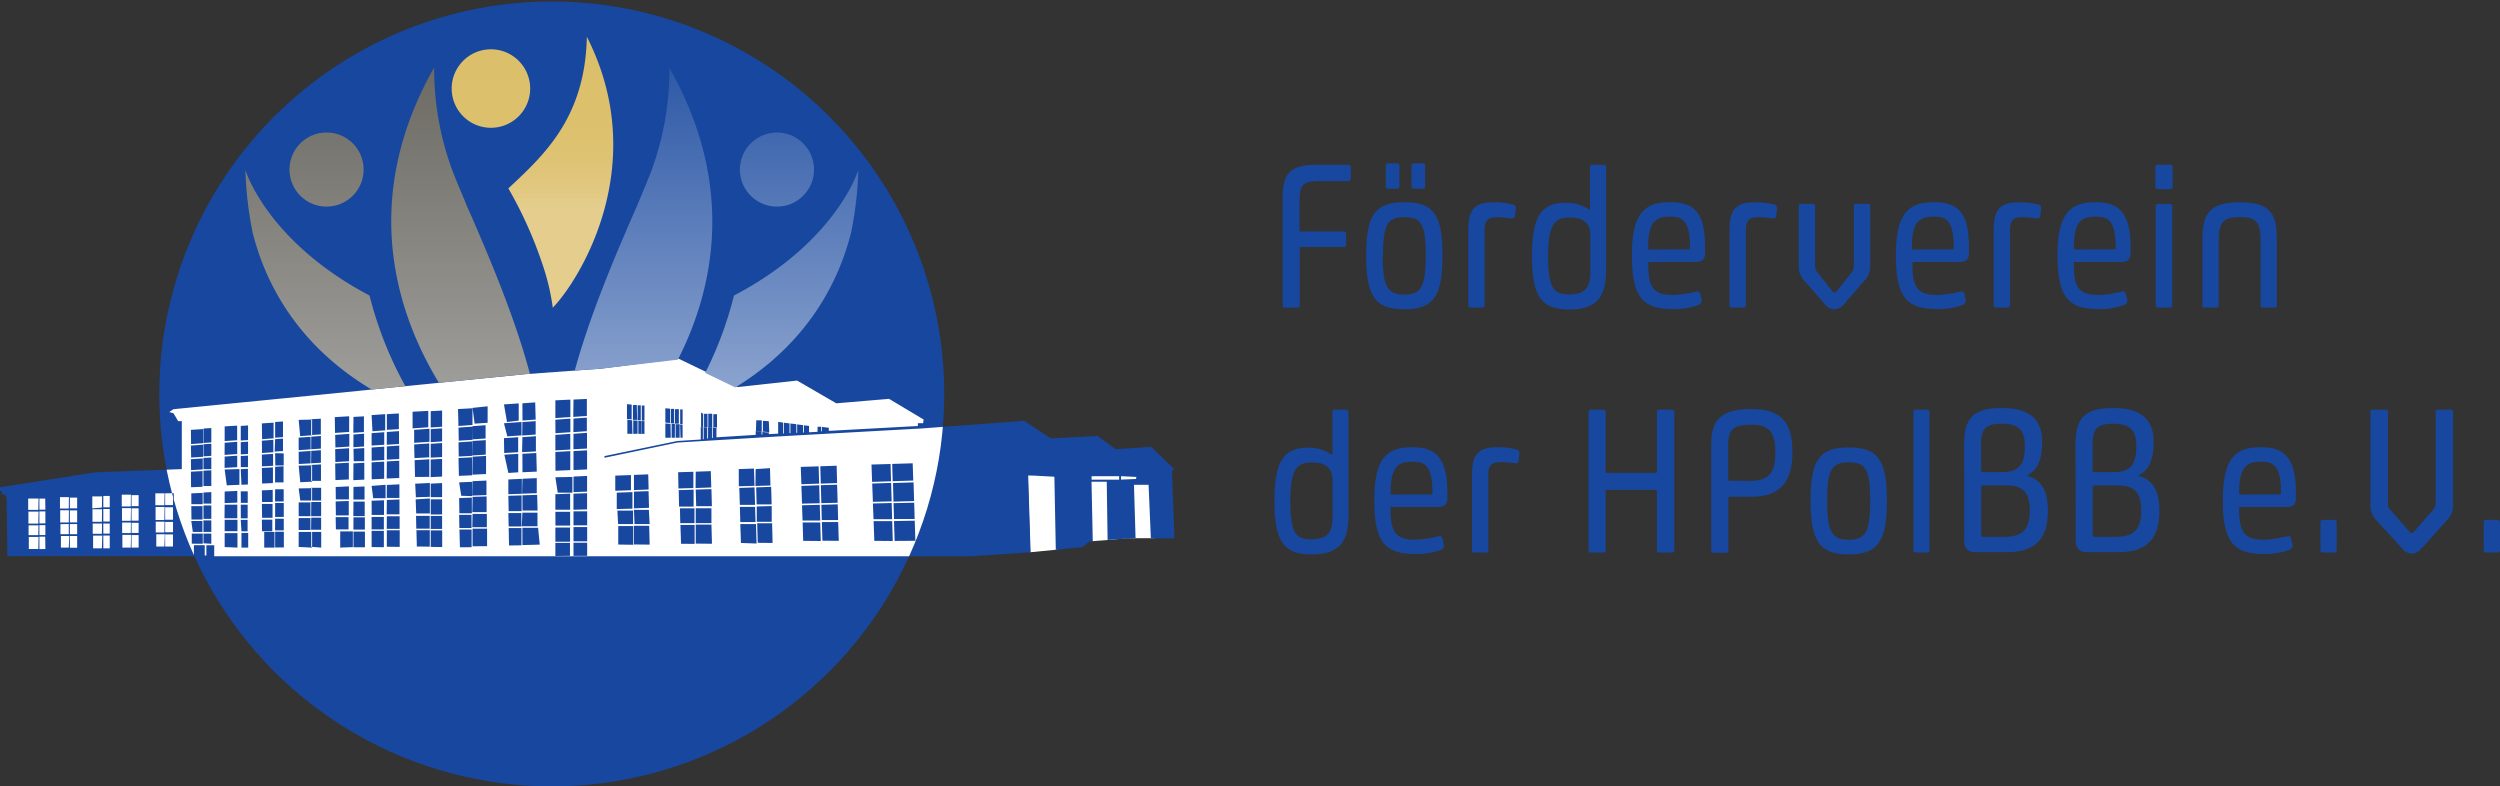 <svg id="Ebene_1" data-name="Ebene 1" xmlns="http://www.w3.org/2000/svg" xmlns:xlink="http://www.w3.org/1999/xlink" viewBox="0 0 318.48 100.19"><rect x="0" y="0" width="318.48" height="100.19" fill="#333333" stroke="none"/><defs><style>.cls-1{fill:none;}.cls-2{fill:#fff;}.cls-3{fill:#17479e;}.cls-4{clip-path:url(#clip-path);}.cls-5{clip-path:url(#clip-path-2);}.cls-6{fill:url(#Neues_Verlaufsfeld_2);}.cls-7{fill:url(#Neues_Verlaufsfeld_1);}.cls-8{fill:url(#Neues_Verlaufsfeld_3);}</style><clipPath id="clip-path" transform="translate(-10.24 -10.24)"><circle class="cls-1" cx="80.53" cy="60.43" r="50"/></clipPath><clipPath id="clip-path-2" transform="translate(-10.24 -10.24)"><path class="cls-1" d="M32.33,62.37l17.3-1.71L77,57.92l9.88-.72,9.71-1.14,7.5,3.62,7.6-.83,5,2.9,6.72-.57,4.4,2.63h2.61c.08-1.12.13-2.24.13-3.38a50,50,0,0,0-100,0c0,.79,0,1.58.06,2.36l1.21-.06Z"/></clipPath><linearGradient id="Neues_Verlaufsfeld_2" x1="78.1" y1="14.92" x2="78.1" y2="49.44" gradientUnits="userSpaceOnUse"><stop offset="0" stop-color="#dcbf6a"/><stop offset="0.31" stop-color="#dcc06c"/><stop offset="0.45" stop-color="#dec374"/><stop offset="0.56" stop-color="#e1c880"/><stop offset="0.63" stop-color="#e4cd8d"/></linearGradient><linearGradient id="Neues_Verlaufsfeld_1" x1="60.36" y1="18.83" x2="60.36" y2="75.35" gradientUnits="userSpaceOnUse"><stop offset="0" stop-color="#6c6a63"/><stop offset="1" stop-color="#b1b1af"/></linearGradient><linearGradient id="Neues_Verlaufsfeld_3" x1="4449.7" y1="18.83" x2="4449.7" y2="75.35" gradientTransform="matrix(-1, 0, 0, 1, 4550.4, 0)" gradientUnits="userSpaceOnUse"><stop offset="0" stop-color="#2e59a7"/><stop offset="1" stop-color="#aebfdd"/></linearGradient></defs><polygon class="cls-2" points="147.1 68.56 143.54 68.56 141.05 68.8 139.16 68.94 138.88 68.84 134.44 70.04 131.24 70.35 130.93 60.55 147.1 59.85 147.1 68.56"/><rect class="cls-2" x="13.55" y="73.26" width="19.07" height="7.04" transform="translate(-12.59 -9.5) rotate(-1.76)"/><path class="cls-3" d="M159.83,70l-2.94-2.83-4.53.29-2.3-1.69-5.94.32-3.41-2.24-13.44,1h-.16l-17.93,1-12.66.77-9.19,1.92h0a.11.11,0,0,1-.1-.08.11.11,0,0,1,.08-.13l9.2-1.91,3-.19v-1.6l.27,0,0,1.56h.1l0-1.55.45,0,0,1.47h.11l0-1.46.5,0,0,1.38h.1l0-1.37.47,0v1.29l5-.31v-.51l.75.07v.4h.1v-.38l.82.07v.26l1-.06h.19l0-1.5.62.08,0,1.39h.1l0-1.37.73.09,0,1.24h.11l0-1.23.76.09,0,1.1h.1l0-1.07.76.09,0,.94h.11l0-.92.64.08,0,.81,1.09-.06v-.65l.45,0v.58h.1v-.55l.88.1v.4l11.35-.62,0-.36h.67l.06-.47-4.4-2.63-6.72.57-5-2.9-7.6.83-7.5-3.62L86.85,57.2,77,57.92,49.63,60.66l-17.3,1.71-.53.36.53.15.29.47.31.54h.47V70l-11,.41-12.2,1.91v.47h.26v.42h.36l.26.4.1,7.47H34.94l0-1.39h1.38V81h.21v-1.3h1V81.1h96.46l7.54-.51-.31-9.8,3.34.18.18,9.31,3.36-.34.93-.72.42,0-.16-7.61,1.94,0,.11,7.42,3.27-.25h.29L154.7,72l1.86,0,.29,6.82h3l-.31-8.63Zm-51.62-6.11.06,1.46-.82-.08,0-1.43Zm-1.61-.1.71,0,0,1.44-.75-.07Zm-5-.79v1.72l-.47,0,0-1.72Zm-.61-.05,0,1.72-.5,0,0-1.72Zm-.6,0,0,1.71-.45,0,0-1.71Zm-.56,0,0,1.71-.27,0v-1.7ZM97.22,66h-.28l0-1.68.31,0Zm0-3.62,0,1.86-.31,0,0-1.86ZM96.84,66h-.51l0-1.73.51,0Zm-.1-3.64.05,1.86-.51,0,0-1.85ZM96.22,66h-.41l0-1.77.42,0Zm-.09-3.69,0,1.85-.41,0-.05-1.84ZM95.7,66H95V64.17l.66.06Zm-.09-3.72,0,1.84L95,64.07V62.25Zm-3.26,3.22H92l0-1.62.34,0Zm0-3.61,0,1.92-.34,0,0-1.92Zm-.38,3.61h-.4l0-1.66.4,0Zm-.09-3.65,0,1.92-.41,0,0-1.91Zm-.41,3.64h-.55l0-1.71.54,0Zm-.1-3.68,0,1.91-.55,0,0-1.9Zm-.55,3.67h-.65V63.71l.61.06Zm-.1-3.72,0,1.9-.61-.06V61.73ZM15.12,80.18H13.91l0-1.54,1.24,0Zm0-1.77-1.24,0,0-1.25,1.26,0Zm0-1.47-1.26,0,0-1.53,1.29,0Zm0-1.75-1.29,0,0-1.44,1.32,0Zm.9,5h-.76V78.61H16Zm0-1.79h-.76V77.14l.76,0Zm0-1.48-.76,0V75.39l.76,0Zm0-1.75-.76,0V73.76H16ZM19,80H18l0-1.48,1.06,0Zm0-1.71-1.06,0,0-1.28L19,77Zm0-1.49-1.09,0,0-1.56,1.11,0Zm0-1.78-1.12,0,0-1.45,1.14,0Zm1.07,5h-.93v-1.5l.93,0Zm0-1.73-.93,0V77l.93,0Zm0-1.5-.93,0V75.26l.93,0Zm0-1.79-.93,0V73.63l.93,0Zm3.15,5.09H22.1l0-1.62,1.17,0Zm0-1.85-1.17,0,0-1.31,1.19,0Zm0-1.53-1.2,0,0-1.59,1.22,0Zm0-1.81L22,75l0-1.52,1.25,0Zm1,5.19h-.82V78.46h.82Zm0-1.87h-.82V76.93l.82,0Zm0-1.54-.82,0v-1.6l.82,0Zm0-1.81-.82,0V73.42h.82ZM26.9,80H25.83l0-1.62,1.1,0Zm0-1.85-1.1,0,0-1.34,1.12,0Zm0-1.56-1.12,0,0-1.62,1.15,0Zm0-1.83-1.15,0,0-1.5,1.17,0Zm1,5.24H27V78.4l.9,0Zm0-1.87-.9,0V76.84l.9,0Zm0-1.56-.9,0V75l.9,0Zm0-1.85-.9,0V73.32l.9,0Zm3.28,5.14H30.15l0-1.56,1.09,0Zm0-1.79-1.1,0,0-1.37,1.12,0Zm0-1.59-1.12,0,0-1.65,1.15,0Zm0-1.87-1.15,0,0-1.52,1.18,0Zm1.1,5.25h-1V78.32l1,0Zm0-1.81-1,0V76.73l1,0Zm0-1.6-1,0V74.86l1,0Zm0-1.87-1,0v-1.5l1,0ZM34.5,65l1.56-.1V66.7l-1.53.11Zm0,2.06,1.53-.11v1.54l-1.51.1Zm0,1.74,1.51-.1v1.41l-1.49.08Zm0,1.59,1.49-.08,0,2-1.47.07Zm0,2.77,1.46-.07v1.44l-1.44.05Zm0,1.63,1.44,0v1.7l-1.41,0Zm0,1.89,1.41,0V78l-1.39,0Zm.05,2.9,0-1.29,1.39,0v1.29Zm1.5-14.69,1-.06v1.83l-1,.07Zm0,2,1-.07v1.55l-1,.07Zm0,1.75,1-.06V70l-1,0Zm0,1.62,1-.05v2l-1,0Zm0,2.78,1,0v1.45l-1,0Zm0,1.65,1,0v1.71l-1,0Zm0,1.91,1,0V78l-1,0Zm0,2.92V78.23l1,0V79.5Zm2.7-14.9,1.6-.11v1.86l-1.6.12Zm0,2.07,1.6-.11v1.56l-1.6.11Zm0,1.77,1.6-.11v1.47l-1.61.08Zm0,1.65L40.69,70v2l-1.61.07Zm0,2.81,1.62-.07v1.49l-1.62,0Zm0,1.68,1.62,0v1.73l-1.63,0Zm0,1.93,1.63,0v1.45l-1.63,0Zm0,3.47V78.18l1.63,0V80Zm1.75-15.5.94-.06v1.85l-.93.07Zm0,2.07.92-.07v1.57l-.91.06Zm0,1.77.91-.06v1.47l-.9,0Zm0,1.67.9-.05v2l-.89,0Zm0,2.83.89,0v1.5l-.89,0Zm0,1.7.89,0v1.74l-.87,0Zm0,1.94.87,0v1.46H41ZM41,80V78.14h.86V80Zm2.6-15.85,1.48-.1,0,2-1.47.11Zm0,2.2,1.46-.1v1.58l-1.44.1Zm0,1.78,1.44-.09v1.52l-1.42.07Zm0,1.71,1.42-.08v2l-1.39.06Zm.06,2.85,1.37-.06v1.54l-1.35,0Zm0,1.74,1.36,0v1.77l-1.34,0Zm0,2,1.33,0v1.49l-1.31,0Zm.07,3.64,0-2,1.31,0v2Zm1.39-16,1-.07,0,2-1.05.08Zm0,2.19,1.06-.07v1.58l-1.06.08Zm0,1.79L46.34,68v1.54l-1.07.06Zm0,1.73,1.07-.06,0,2.05-1.08,0Zm0,2.87,1.09,0,0,1.56-1.1,0Zm0,1.75,1.1,0,0,1.77-1.11,0Zm0,2,1.11,0,0,1.49-1.12,0Zm0,3.67,0-2,1.12,0,0,2Zm3-16.28,1.53-.07v2l-1.52.1Zm0,2.27,1.52-.11v1.6l-1.52.1Zm0,1.8,1.51-.1v1.58l-1.51.08Zm0,1.77L50,69.52V71.6l-1.5.07Zm0,2.9L50,72.43V74l-1.5,0Zm0,1.79,1.5-.05V76l-1.5,0Zm0,2,1.5,0v1.52l-1.5,0Zm0,3.68V78L50,78v2Zm1.6-16.29,1.23-.06,0,2-1.23.09Zm0,2.23,1.23-.09v1.61l-1.23.08Zm0,1.81,1.24-.09v1.6l-1.24.07Zm0,1.79,1.24-.07,0,2.1-1.25.06Zm0,2.92,1.25-.06,0,1.61-1.26,0Zm0,1.8,1.26,0V76L50.2,76Zm0,2,1.27,0v1.53l-1.27,0Zm0,3.72V78l1.27,0,0,2Zm3-16.54,1.83-.1v2l-1.8.13Zm0,2.27,1.8-.13v1.62l-1.77.12Zm0,1.82,1.77-.12V69l-1.74.1Zm0,1.83,1.74-.1,0,2.14-1.71.07Zm.07,2.94,1.69-.07v1.65l-1.67.06Zm0,1.85,1.67-.06v1.84l-1.64,0Zm0,2,1.64,0v1.56l-1.61,0ZM53.55,80l0-2.06,1.61,0v2.05Zm1.69-16.66,1.33-.08,0,2-1.35.1Zm0,2.24,1.35-.1,0,1.62-1.36.1Zm0,1.82,1.37-.09,0,1.67L55.27,69Zm0,1.86,1.38-.08,0,2.16-1.41.06Zm0,3,1.41-.06,0,1.67-1.42,0Zm0,1.86,1.43,0,0,1.85-1.44,0Zm0,2,1.45,0,0,1.57-1.46,0Zm0,3.82,0-2.05,1.46,0,0,2Zm2.31-16.85L59.28,63v2.06l-1.62.12Zm0,2.29,1.61-.11V66.9l-1.61.1Zm0,1.84,1.6-.11v1.7l-1.6.09Zm0,1.89,1.6-.09,0,2.18-1.59.07Zm0,3L59.33,72v1.7l-1.58,0Zm0,1.89,1.57,0V75.8l-1.57,0Zm0,2.07,1.57,0V77.6l-1.56,0Zm0,3.84,0-2.06,1.57,0v2.08ZM59.49,63,61,62.88l0,2.05L59.5,65Zm0,2.27,1.55-.11,0,1.65-1.56.1Zm0,1.85L61.08,67l0,1.72-1.58.09Zm0,1.91,1.58-.09,0,2.2-1.59.07Zm0,3,1.6-.07,0,1.72-1.61,0Zm0,1.91,1.62,0,0,1.88-1.63,0Zm0,2.08,1.63,0,0,1.6-1.65,0Zm0,3.89V77.8l1.64,0,0,2.12Zm3.28-17.22,2-.11v2.09l-2,.14ZM62.93,65l2-.14v1.66L63,66.65Zm0,1.86,1.92-.13V68.5L63,68.6Zm.05,2,1.88-.11,0,2.24L63.09,71Zm.08,3,1.82-.08v1.77l-1.78.06Zm0,2,1.78-.06v1.92l-1.74,0Zm.06,2.11,1.74,0V77.5l-1.7,0Zm.1,3.91,0-2.09,1.7,0v2.1Zm1.76-17.27,1.46-.08v2.07l-1.45.1Zm0,2.3,1.45-.11v1.67l-1.45.1Zm0,1.86,1.45-.09v1.79l-1.45.07Zm0,2,1.45-.08,0,2.26-1.46.06Zm0,3.07,1.45-.06v1.78l-1.45,0Zm0,2,1.45,0v1.92l-1.45,0Zm0,2.12,1.46,0v1.65l-1.45,0Zm0,3.94,0-2.1,1.46,0v2.12Zm3.49-17.58,1.83-.1v2.13l-1.79.13Zm0,2.37,1.79-.13v1.68l-1.76.12Zm0,1.88,1.75-.12v1.84l-1.72.09Zm0,2,1.71-.09,0,2.29-1.68.07Zm.07,3.1,1.66-.07v1.83l-1.63.05Zm0,2,1.62,0v2l-1.58,0Zm0,2.15,1.59,0v1.67l-1.55,0Zm.1,4.13,0-2.26,1.55,0v2.25Zm1.62-17.78L72.35,62l0,2.1-1.66.12Zm0,2.34,1.66-.12,0,1.69-1.69.11Zm0,1.89,1.69-.12,0,1.86-1.72.1Zm0,2,1.72-.1,0,2.31-1.76.08Zm0,3.12,1.77-.08,0,1.85-1.79.06Zm0,2,1.8-.06,0,2-1.83.05Zm0,2.17,1.83,0,0,1.69-1.85,0Zm0,4.13,0-2.25,1.86,0,0,2.23Zm4-18.1,1.89-.13v2.2L74.82,64Zm.06,2.41L76.67,64v1.71l-1.81.12Zm0,1.9,1.81-.12v1.91l-1.78.1Zm0,2.1,1.78-.1v2.36L75,70.49ZM75,71.32l1.72-.07v1.9L75,73.2Zm0,2.09,1.69-.06,0,2-1.66,0Zm0,2.2,1.66,0v1.72l-1.63,0Zm.09,4.13,0-2.22,1.63,0V79.7Zm1.7-18.13,1.64-.12,0,2.19-1.68.12Zm0,2.4,1.69-.12,0,1.71-1.72.12Zm0,1.91,1.73-.11,0,1.94-1.77.09Zm0,2.13,1.77-.1.06,2.38-1.81.08Zm0,3.19,1.84-.09,0,1.93-1.87.06Zm0,2.11,1.88-.07,0,2-1.92,0Zm0,2.21,1.93,0,0,1.73-2,0Zm0,4.13,0-2.21,2,0,0,2.19Zm4.21-18.46,1.91-.09,0,2.22-1.91.14Zm0,2.47,1.91-.13V65.3l-1.91.13Zm0,1.93,1.9-.12v2l-1.9.11Zm0,2.18,1.89-.1,0,2.42-1.89.08Zm0,3.23L83.16,71v2L81.28,73Zm0,2.16,1.88-.06v2l-1.88,0Zm0,2.25,1.88,0v1.76l-1.88,0Zm0,2,1.88,0v1.81l-1.87,0Zm0,3.64,0-1.63,1.87,0V81ZM83.3,61.13,85,61.05l0,2.17-1.73.12Zm0,2.42L85,63.43v1.74l-1.72.12Zm0,1.94,1.72-.11,0,2-1.73.09Zm0,2.21,1.73-.09,0,2.43-1.73.08Zm0,3.25,1.74-.08v2l-1.73,0Zm0,2.18,1.73-.06,0,2.07-1.74,0Zm0,2.26,1.74,0,0,1.78-1.75,0Zm0,2,1.74,0v1.82l-1.74,0Zm0,3.67V79.39l1.74,0,0,1.68Zm5.32-10.22,2-.07,0,1.93-2,.06ZM88.82,73l2-.07,0,2.11-2,.05Zm.07,2.3,2,0,0,1.82-1.91,0ZM89,79.63,89,77.27l1.91,0,0,2.38Zm2-8.89,1.82-.06,0,1.93L91,72.67Zm0,2.14,1.86-.06L93,74.94l-1.9,0Zm0,2.32,1.9,0L93,77l-1.93,0Zm0,4.41,0-2.38,1.94,0,.06,2.4Zm17.36-9.73,0,2.21-1.91.06-.07-2.2Zm-11.72.53,2-.07,0,2.08-1.9.06Zm.07,2.28,1.9-.07,0,2.17-1.85,0Zm.07,2.36,1.85,0,0,1.88-1.81,0ZM97,79.52l-.07-2.4,1.8,0,0,2.42Zm1.88-9.19,1.92-.07.06,2.08-2,.07Zm0,2.29,2-.07.06,2.18-2,.06Zm0,2.37,2,0,0,1.9-2,0Zm0,4.52,0-2.43,2,0,.06,2.44ZM104.37,70l1.95-.07.06,2.2-1.95.07Zm.07,2.4,2-.06.06,2.22-1.94,0Zm.07,2.42,1.95,0,.05,1.94-1.94,0Zm.14,4.6L104.57,77l2,0,.07,2.49Zm1.94-7.09,1.92-.06.06,2.24-1.91,0Zm.07,2.44,1.91,0,.05,2-1.9,0Zm.14,4.63-.07-2.49,1.9,0,.06,2.51Zm19.75-10.14.07,2.2-2.62.09-.06-2.21Zm-9.7.32.06,2.2-2.08.07-.06-2.21Zm-4.57.14,2.28-.07.06,2.21-2.26.07Zm.08,2.42,2.27-.07.07,2.28-2.26.06Zm.08,2.48,2.26-.06.06,2-2.25,0Zm.15,4.53-.07-2.34,2.25,0,.06,2.37Zm2.25-7.09,2.08-.07.06,2.3-2.08.06Zm.07,2.49,2.08,0,.06,2-2.08,0Zm.13,4.58L115,76.79l2.08,0,.07,2.39Zm6.26-9.71,2.43-.07.06,2.2-2.41.08Zm.09,2.42,2.41-.08.07,2.36-2.39.06Zm.09,2.55,2.39-.07.06,2.07-2.37,0Zm.18,4.76-.09-2.51,2.37,0,.07,2.53Zm2.35-7.4,2.62-.08.08,2.37-2.63.07Zm.07,2.57,2.63-.07.07,2.09-2.64,0Zm.14,4.81-.07-2.54,2.63,0,.09,2.56Zm28.59-7.78H149.3v-.45h3.51Zm2.15-.09-1.91.08v-.44L155,71Z" transform="translate(-10.24 -10.24)"/><g class="cls-4"><circle class="cls-3" cx="70.29" cy="50.09" r="50.09"/><path class="cls-2" d="M159.83,70l-2.94-2.83-4.53.29-2.3-1.69-5.94.32-3.41-2.24-13.44,1h-.16l-17.93,1-12.66.77-9.19,1.92h0a.11.11,0,0,1-.1-.08.11.11,0,0,1,.08-.13l9.2-1.91,3-.19v-1.6l.27,0,0,1.56h.1l0-1.55.45,0,0,1.47h.11l0-1.46.5,0,0,1.38h.1l0-1.37.47,0v1.29l5-.31v-.51l.75.07v.4h.1v-.38l.82.07v.26l1-.06h.19l0-1.5.62.08,0,1.39h.1l0-1.37.73.09,0,1.24h.11l0-1.23.76.09,0,1.1h.1l0-1.07.76.09,0,.94h.11l0-.92.64.08,0,.81,1.09-.06v-.65l.45,0v.58h.1v-.55l.88.1v.4l11.35-.62,0-.36h.67l.06-.47-4.4-2.63-6.72.57-5-2.9-7.6.83-7.5-3.62L86.85,57.2,77,57.92,49.63,60.66l-17.3,1.71-.53.36.53.15.29.47.31.54h.47V70l-11,.41-12.2,1.91v.47h.26v.42h.36l.26.4.1,7.47H34.94l0-1.39h1.38V81h.21v-1.3h1V81.1h96.46l7.54-.51-.31-9.8,3.34.18.18,9.31,3.36-.34.93-.72.42,0-.16-7.61,1.94,0,.11,7.42,3.27-.25h.29L154.7,72l1.86,0,.29,6.82h3l-.31-8.63Zm-51.65-6.1.06,1.45-.81-.07,0-1.43Zm-1.6-.11.7,0,0,1.43-.74-.07Zm-5-.79v1.73l-.47,0,0-1.72Zm-.61-.05,0,1.72-.5,0,0-1.72Zm-.6,0,0,1.72-.44,0,0-1.71Zm-.55,0,0,1.7-.27,0V62.8ZM97.2,66h-.27l-.05-1.68.31,0Zm0-3.61,0,1.86-.31,0,0-1.86ZM96.82,66h-.51l0-1.72.51,0Zm-.1-3.64,0,1.85-.5,0,0-1.84ZM96.21,66H95.8l0-1.77.42,0Zm-.1-3.68,0,1.84-.41,0,0-1.83ZM95.69,66H95V64.18l.66.06ZM95.6,62.3l0,1.83L95,64.07V62.25Zm-3.26,3.21H92l0-1.62.34,0Zm0-3.61,0,1.92-.34,0,0-1.92Zm-.38,3.61h-.4l0-1.65.4,0Zm-.09-3.64,0,1.91-.4,0,0-1.9Zm-.41,3.63h-.55l0-1.71.55.05Zm-.1-3.67.05,1.9-.54,0,0-1.89Zm-.55,3.67h-.65V63.72l.61.06Zm-.1-3.72,0,1.89-.6-.05V61.73ZM15.19,80.17H14l0-1.55,1.23,0Zm0-1.78-1.23,0,0-1.25,1.26,0Zm0-1.46-1.26,0,0-1.53,1.28,0Zm0-1.75-1.29,0,0-1.44,1.31,0Zm.9,5h-.76V78.6h.76Zm0-1.79h-.76V77.13l.76,0Zm0-1.48-.76,0V75.38l.76,0Zm0-1.75-.76,0V73.76h.76Zm3,4.88h-1l0-1.48,1.06,0Zm0-1.71-1.06,0,0-1.28,1.08,0Zm0-1.49-1.08,0,0-1.55,1.11,0Zm0-1.78-1.11,0,0-1.45h1.14Zm1.07,5h-.93v-1.5l.93,0Zm0-1.73-.93,0V77l.93,0Zm0-1.5-.93,0V75.26l.93,0Zm0-1.78-.93,0V73.62h.93ZM23.3,80.1H22.16l0-1.62,1.16,0Zm0-1.85-1.16,0,0-1.31,1.18,0Zm0-1.53-1.19,0,0-1.59,1.21,0Zm0-1.81-1.22,0,0-1.51,1.24,0Zm1,5.19h-.83V78.45h.83Zm0-1.87h-.83V76.92l.83,0Zm0-1.54-.83,0V75.12l.83,0Zm0-1.81-.83,0V73.42l.83,0ZM27,80H25.89l0-1.62,1.09,0Zm0-1.85-1.1,0,0-1.34,1.12,0Zm0-1.56-1.12,0,0-1.61L27,75Zm0-1.83-1.15,0,0-1.5,1.17,0ZM28,80h-.9V78.38H28Zm0-1.87-.9,0V76.83l.9,0Zm0-1.56-.9,0V75l.9,0Zm0-1.84-.9,0V73.31H28Zm3.28,5.13H30.21l0-1.56,1.09,0Zm0-1.79-1.1,0,0-1.37,1.12,0Zm0-1.59-1.12,0,0-1.65,1.15,0Zm0-1.86-1.15,0,0-1.53,1.18,0Zm1.1,5.24h-1V78.31l1,0Zm0-1.81-1,0V76.72l1,0Zm0-1.59-1,0V74.85l1,0Zm0-1.88-1,0v-1.5h1ZM34.56,65l1.55-.1V66.7l-1.53.11Zm0,2,1.54-.11v1.54l-1.51.1Zm0,1.74,1.51-.1v1.4l-1.49.09Zm0,1.59,1.49-.08v2l-1.47.06Zm.05,2.76,1.45-.06v1.44l-1.44,0Zm0,1.63,1.43,0v1.7l-1.41,0Zm0,1.89,1.42,0V78L34.8,78Zm.06,2.89,0-1.28,1.4,0v1.29Zm1.49-14.67,1-.06v1.83l-1,.07Zm0,2,1-.06v1.54l-1,.07Zm0,1.75,1-.06V70l-1,0Zm0,1.62,1-.05v2l-1,0Zm0,2.78,1-.05v1.46l-1,0Zm0,1.65,1,0v1.71l-1,0Zm0,1.9,1,0V78l-1,0Zm0,2.92V78.22l1,0v1.29Zm2.7-14.89,1.59-.1v1.86l-1.59.11Zm0,2.08,1.6-.12v1.56l-1.61.11Zm0,1.76,1.6-.11v1.46l-1.61.09Zm0,1.65L40.74,70v2l-1.61.07Zm0,2.8,1.61-.07v1.49l-1.61.06Zm0,1.68,1.61,0,0,1.73-1.63,0Zm0,1.93,1.63,0v1.45l-1.63,0Zm0,3.47V78.16l1.63,0V80ZM40.91,64.5l.93-.06V66.3l-.93.06Zm0,2.07.93-.07v1.57l-.92.06Zm0,1.77.92-.06v1.47l-.91,0Zm0,1.67.91-.05v2L41,72Zm0,2.82.89,0V74.3l-.88,0Zm0,1.7.88,0v1.74l-.87,0Zm0,1.94.87,0v1.46H41ZM41,80l0-1.87h.86V80ZM43.6,64.18l1.49-.1v2l-1.46.11Zm0,2.2,1.46-.11v1.58l-1.44.1Zm0,1.77,1.43-.09v1.52l-1.42.07Zm0,1.71,1.41-.08v2l-1.38.06Zm0,2.85,1.38-.06v1.54l-1.36,0Zm0,1.73,1.36,0v1.76l-1.33,0Zm0,2,1.33,0v1.48l-1.31,0ZM43.9,80l0-2,1.31,0v2Zm1.39-16,1-.07,0,2-1,.07Zm0,2.19,1-.08,0,1.59-1.06.07Zm0,1.78L46.38,68l0,1.54-1.07,0Zm0,1.73,1.07-.06,0,2.05-1.08,0Zm0,2.87,1.09,0,0,1.55-1.1,0Zm0,1.75,1.1,0,0,1.77-1.1,0Zm0,2,1.1,0,0,1.49-1.11,0Zm0,3.66v-2l1.11,0,0,2Zm3-16.25L50,63.69l0,2-1.52.11Zm0,2.26,1.52-.1v1.59l-1.52.11Zm0,1.8,1.52-.1v1.58l-1.51.08Zm0,1.77L50,69.52V71.6l-1.51.07Zm0,2.9L50,72.43V74l-1.51,0Zm0,1.78,1.5,0V76l-1.5,0Zm0,2,1.5,0v1.52l-1.5,0Zm0,3.68V78L50,78v2Zm1.6-16.28,1.22-.06,0,2-1.23.08Zm0,2.23,1.23-.09,0,1.61-1.24.08Zm0,1.81,1.23-.09,0,1.6-1.25.07Zm0,1.79,1.24-.07,0,2.1-1.25,0Zm0,2.91,1.26,0V74l-1.26,0Zm0,1.81,1.26,0,0,1.81-1.27,0Zm0,2,1.26,0,0,1.53-1.28,0Zm0,3.71V78l1.27,0,0,2Zm3-16.52,1.83-.11v2l-1.8.12Zm.05,2.26,1.8-.13v1.62l-1.77.12Zm0,1.82,1.77-.12V69l-1.75.1Zm0,1.82,1.74-.09v2.13l-1.71.08Zm.06,3,1.69-.08v1.66l-1.67,0Zm0,1.84,1.67-.06V75.9l-1.64,0Zm0,2,1.64,0v1.56l-1.61,0ZM53.58,80l0-2.06,1.61,0v2Zm1.69-16.65,1.33-.07,0,2-1.35.09Zm0,2.24,1.35-.1,0,1.63-1.36.09Zm0,1.82,1.37-.09,0,1.67L55.3,69Zm0,1.86,1.38-.08,0,2.15-1.4.07Zm0,3,1.41-.06,0,1.67-1.42,0Zm0,1.87,1.43,0,0,1.85-1.45,0Zm0,2,1.45,0,0,1.57-1.46,0Zm0,3.82,0-2,1.46,0,0,2Zm2.31-16.84L59.31,63v2.06l-1.62.12Zm0,2.3,1.61-.12V66.9l-1.61.1Zm0,1.83,1.61-.11v1.7l-1.6.09Zm0,1.89,1.6-.09,0,2.18-1.59.07Zm0,3L59.36,72v1.71l-1.58,0Zm0,1.89,1.58-.06v1.87l-1.57,0Zm0,2.06,1.56,0v1.59l-1.56,0Zm0,3.84,0-2.06,1.56,0,0,2.08ZM59.52,63l1.53-.09,0,2L59.53,65Zm0,2.27,1.55-.11,0,1.64-1.56.1Zm0,1.84L61.1,67l0,1.71-1.58.09Zm0,1.91,1.58-.09,0,2.2-1.6.07Zm0,3,1.6-.08,0,1.73-1.61,0Zm0,1.91,1.61-.06,0,1.89-1.63,0Zm0,2.08,1.63,0,0,1.6-1.64,0Zm0,3.88V77.79l1.64,0,0,2.12Zm3.28-17.2,2-.11v2.09l-2,.14ZM63,65l1.95-.14v1.66L63,66.65Zm0,1.86,1.92-.13V68.5l-1.88.1Zm.06,2,1.87-.11,0,2.24L63.11,71Zm.07,3L65,71.77v1.76l-1.78.06Zm.06,2L65,73.74l0,1.91-1.74,0Zm.05,2.1,1.74,0v1.63l-1.71,0Zm.1,3.9-.05-2.08,1.7,0v2.1Zm1.77-17.24,1.45-.08v2.06l-1.45.1Zm0,2.29,1.45-.1v1.66l-1.45.1Zm0,1.87,1.45-.1v1.79l-1.45.07Zm0,2,1.45-.08,0,2.25-1.46.07Zm0,3.07,1.45-.07v1.79l-1.45,0Zm0,2,1.45,0v1.93l-1.45,0Zm0,2.12,1.45,0v1.65l-1.45,0Zm0,3.94,0-2.1,1.46,0v2.12Zm3.48-17.56,1.84-.1v2.13l-1.79.13Zm.06,2.36,1.79-.12v1.68l-1.76.11Zm0,1.88,1.75-.12v1.84l-1.72.09Zm0,2,1.72-.09v2.29l-1.67.07Zm.08,3.1,1.66-.07v1.82L69,73.4Zm0,2,1.62-.06v2l-1.59,0Zm0,2.14,1.58,0v1.67l-1.55,0Zm.1,4.13-.06-2.26,1.55,0v2.25Zm1.61-17.76L72.36,62l0,2.1-1.66.11Zm0,2.33,1.66-.12,0,1.69-1.68.11Zm0,1.89,1.68-.11,0,1.85-1.71.1Zm0,2,1.72-.1,0,2.31-1.75.08Zm0,3.12,1.77-.08,0,1.85-1.8.06Zm0,2,1.79-.06,0,2-1.82,0Zm0,2.17,1.82,0,0,1.69-1.85,0Zm0,4.12V77.59l1.85,0,0,2.23Zm4-18.07,1.88-.13v2.19L74.83,64Zm0,2.4L76.68,64v1.7l-1.81.13Zm0,1.9,1.81-.12v1.91l-1.78.1Zm.05,2.1,1.77-.1,0,2.35L75,70.49ZM75,71.32l1.72-.08v1.9L75,73.2Zm0,2.08,1.69-.05v2l-1.65,0Zm0,2.2,1.66,0v1.71l-1.62,0Zm.09,4.13-.05-2.22,1.63,0v2.2Zm1.7-18.11,1.63-.12.06,2.19-1.68.12Zm0,2.39,1.69-.12,0,1.71-1.72.12Zm0,1.92,1.72-.12,0,1.94-1.76.09Zm0,2.12,1.77-.1.06,2.37-1.82.08Zm0,3.18,1.83-.08,0,1.92-1.87.06Zm0,2.11,1.88-.06.05,2-1.92,0Zm0,2.21,1.92,0,0,1.73-2,0Zm0,4.13,0-2.2,2,0L79,79.62Zm4.2-18.44,1.91-.09,0,2.22-1.91.13Zm0,2.47,1.91-.14V65.3l-1.9.13Zm0,1.93,1.9-.13,0,2-1.9.11Zm0,2.18,1.9-.11v2.42l-1.89.08Zm0,3.22L83.16,71v2L81.29,73Zm0,2.16,1.88-.07,0,2.05-1.88,0Zm0,2.24,1.88,0v1.76l-1.87,0Zm0,2,1.87,0v1.81l-1.87,0Zm0,3.63V79.4l1.86,0,0,1.65ZM83.3,61.14,85,61.06l0,2.17-1.73.12Zm0,2.42L85,63.44v1.73l-1.72.12Zm0,1.94,1.72-.12,0,2-1.73.09Zm0,2.2,1.73-.09,0,2.43-1.73.08Zm0,3.25,1.73-.08v2l-1.73.06Zm0,2.18,1.73-.06,0,2.06-1.74.05Zm0,2.25,1.74,0,0,1.78-1.74,0Zm0,2,1.74,0v1.82l-1.74,0Zm0,3.67V79.38l1.74,0,0,1.67Zm5.32-10.22,2-.07,0,1.93-2,.07ZM88.81,73l2-.07,0,2.11-2,.05Zm.08,2.29,2,0V77l-1.91,0ZM89,79.61,89,77.26l1.91,0,0,2.38Zm2-8.87,1.82-.07.05,1.93L91,72.67Zm0,2.13,1.86-.06.06,2.12L91,75Zm0,2.32,1.9,0L93,77l-1.93,0Zm0,4.41,0-2.38,1.94,0,.06,2.4Zm17.33-9.72.06,2.21-1.91.06L106.5,70Zm-11.7.52,1.94-.06,0,2.07-1.9.06Zm.07,2.28,1.9-.06,0,2.16-1.85,0ZM96.86,75,98.71,75l0,1.88-1.81,0ZM97,79.51l-.08-2.4,1.81,0,0,2.42Zm1.87-9.18,1.92-.07.06,2.08-2,.07Zm0,2.28,2-.06.06,2.18-2,0Zm0,2.38,2,0,0,1.89-2,0Zm0,4.5,0-2.42,2,0,.07,2.44ZM104.35,70l1.94-.07.07,2.2-2,.06Zm.07,2.4,1.94-.07.07,2.23-1.94,0Zm.07,2.41,1.94,0,.06,1.94-1.94,0Zm.14,4.6L104.55,77l2,0,.07,2.48Zm1.94-7.08,1.91-.07.06,2.24-1.91,0Zm.07,2.43,1.91-.05,0,2-1.9,0Zm.13,4.63-.07-2.49,1.9,0,.06,2.51Zm19.74-10.13.07,2.2-2.62.08-.06-2.2Zm-9.69.31.06,2.21-2.08.07-.06-2.21Zm-4.57.15,2.28-.07.06,2.2-2.26.08Zm.08,2.42,2.27-.08.06,2.29-2.25.05Zm.08,2.47,2.26-.06.06,2-2.25,0Zm.15,4.53-.07-2.34,2.24,0,.07,2.36Zm2.25-7.09,2.07-.06.07,2.3-2.08.05Zm.07,2.5,2.08-.06.05,2-2.08,0Zm.13,4.57-.07-2.37,2.08,0,.07,2.39Zm6.25-9.7,2.43-.07.06,2.2-2.41.08Zm.09,2.42,2.41-.08.07,2.35-2.39.06Zm.09,2.54,2.39-.06.06,2.06-2.37,0Zm.18,4.76-.09-2.51,2.37,0,.07,2.53ZM124,71.78l2.62-.09.07,2.38-2.63.07Zm.07,2.56,2.63-.06.06,2.08-2.63,0Zm.14,4.81-.08-2.53,2.64-.05.08,2.56Zm28.55-7.77h-3.5v-.46h3.5Zm2.15-.09-1.9.08v-.45l1.9.06Z" transform="translate(-10.24 -10.24)"/></g><g class="cls-5"><path class="cls-6" d="M85,14.92c-.21,10.4-5.55,15.14-10,19.32A53,53,0,0,1,79.5,44.37a28.6,28.6,0,0,1,1.16,5.07C84,46,93.32,31.27,85,14.92Zm-12.22,1.6a5,5,0,1,0,5,5A5,5,0,0,0,72.81,16.52Z" transform="translate(-10.24 -10.24)"/><path class="cls-7" d="M72,66.68C66.54,61,52.33,42.17,65.55,18.83A37.29,37.29,0,0,0,68,32.31c.45,1.13.94,2.3,1.46,3.52.26.67.55,1.34.86,2l.7,1.63c4.47,10.36,9.83,24.29,7.76,31.83-1.11,4-1.57,4-1.57,4C77.3,73.72,75.06,69.9,72,66.68ZM51.84,27.12a4.72,4.72,0,1,0,4.72,4.72A4.71,4.71,0,0,0,51.84,27.12Zm5.48,20.77c-13.13-6.94-15.82-16-15.82-16a47.18,47.18,0,0,0,.93,8c1.8,7.18,7,17.43,21.66,23.13A47.58,47.58,0,0,1,57.32,47.89Z" transform="translate(-10.24 -10.24)"/><path class="cls-8" d="M83.87,75.35s-.46,0-1.57-4c-2.07-7.54,3.29-21.47,7.76-31.83l.7-1.63c.31-.68.6-1.35.87-2,.51-1.22,1-2.39,1.45-3.52a37.52,37.52,0,0,0,2.44-13.48c13.21,23.34-1,42.18-6.43,47.85C86,69.9,83.77,73.72,83.87,75.35ZM104.5,31.84a4.72,4.72,0,1,0,4.72-4.72A4.72,4.72,0,0,0,104.5,31.84ZM97,63c14.67-5.7,19.86-15.95,21.66-23.13a46.19,46.19,0,0,0,.93-8S116.87,41,103.74,47.89A47.58,47.58,0,0,1,97,63Z" transform="translate(-10.24 -10.24)"/></g><path class="cls-3" d="M182,31.23a.29.29,0,0,1,.32.31V33a.29.29,0,0,1-.32.31H178.5c-2.24,0-2.71.34-2.71,2.65v3.61c0,.11.08.16.18.16h5.44a.27.27,0,0,1,.31.31V41.4a.28.28,0,0,1-.31.31H176a.18.18,0,0,0-.18.15V49.2a.23.23,0,0,1-.23.23h-1.72a.21.21,0,0,1-.23-.23V35.57c0-3.14.8-4.34,4.39-4.34Z" transform="translate(-10.24 -10.24)"/><path class="cls-3" d="M194,42.77c0,5.18-1.11,6.87-4.86,6.87s-4.86-1.69-4.86-6.87S185.44,36,189.18,36,194,37.68,194,42.77Zm-7.61,0c0,4,.62,5,2.75,5s2.73-1,2.73-5-.6-4.86-2.73-4.86S186.43,38.82,186.43,42.77Zm1.87-11.72a.26.26,0,0,1,.26.28V34a.26.26,0,0,1-.26.28h-1.22a.25.25,0,0,1-.26-.28V31.33a.25.25,0,0,1,.26-.28Zm3.27,0a.25.25,0,0,1,.26.28V34a.25.25,0,0,1-.26.28h-1.22a.26.26,0,0,1-.26-.28V31.33a.26.26,0,0,1,.26-.28Z" transform="translate(-10.24 -10.24)"/><path class="cls-3" d="M197.29,39.45c0-2.63.91-3.44,3.25-3.44a10.07,10.07,0,0,1,2.34.26c.45.13.52.29.45.73l-.11.76a.3.3,0,0,1-.31.31c-.26,0-1.12-.16-1.85-.16-1.24,0-1.69.34-1.69,1.69v9.57a.26.26,0,0,1-.28.26h-1.51a.27.27,0,0,1-.29-.26Z" transform="translate(-10.24 -10.24)"/><path class="cls-3" d="M214.53,31.23a.27.27,0,0,1,.31.31V44.67c0,3.43-1.19,5-4.73,5s-4.71-1.74-4.71-6.76c0-5.49,1.41-6.84,4.37-6.84a5.19,5.19,0,0,1,2.89.86c.08,0,.13,0,.13-.18V31.54a.27.27,0,0,1,.31-.31Zm-1.69,9.07c0-1.69-.88-2.34-2.63-2.34s-2.75.6-2.75,4.92c0,4.16.75,4.86,2.68,4.86s2.7-.75,2.7-2.89Z" transform="translate(-10.24 -10.24)"/><path class="cls-3" d="M227,48.36a.61.61,0,0,1-.37.73,9,9,0,0,1-3.33.52c-3.66,0-5.17-1.38-5.17-6.81S219.73,36,223,36s4.45,1.51,4.45,5.8v.68c0,.8-.37,1.14-1.17,1.14h-5.93c-.1,0-.13,0-.13.13V44c0,3.17.91,3.82,3.28,3.82a16,16,0,0,0,3-.47c.18,0,.29.11.34.32ZM225.4,42c.1,0,.13-.05.13-.16,0-3.4-.86-4-2.52-4-1.9,0-2.81.68-2.81,4,0,.13.05.18.16.18Z" transform="translate(-10.24 -10.24)"/><path class="cls-3" d="M230.57,39.45c0-2.63.91-3.44,3.25-3.44a10.07,10.07,0,0,1,2.34.26c.45.13.52.29.45.73l-.11.76c0,.2-.13.31-.31.31s-1.12-.16-1.85-.16c-1.25,0-1.69.34-1.69,1.69v9.57a.26.26,0,0,1-.28.26h-1.51a.27.27,0,0,1-.29-.26Z" transform="translate(-10.24 -10.24)"/><path class="cls-3" d="M248.23,36.22c.18,0,.26.08.26.26V44a2.78,2.78,0,0,1-.86,2.13L245.16,49a1.65,1.65,0,0,1-1.22.65,1.59,1.59,0,0,1-1.23-.65l-2.49-2.86a2.68,2.68,0,0,1-.83-2.13V36.48c0-.18.07-.26.26-.26h1.56a.24.24,0,0,1,.26.26V44a1.26,1.26,0,0,0,.36,1l1.85,2.34c.1.13.18.18.26.18a.4.4,0,0,0,.28-.18L246.07,45a1.36,1.36,0,0,0,.34-1V36.48a.23.23,0,0,1,.26-.26Z" transform="translate(-10.24 -10.24)"/><path class="cls-3" d="M260.63,48.36a.6.6,0,0,1-.37.73,9,9,0,0,1-3.32.52c-3.67,0-5.18-1.38-5.18-6.81S253.37,36,256.62,36s4.45,1.51,4.45,5.8v.68c0,.8-.36,1.14-1.17,1.14H254c-.1,0-.13,0-.13.13V44c0,3.17.91,3.82,3.28,3.82a15.63,15.63,0,0,0,3-.47c.19,0,.29.11.34.32ZM259,42c.11,0,.13-.05.13-.16,0-3.4-.86-4-2.52-4-1.9,0-2.81.68-2.81,4,0,.13,0,.18.16.18Z" transform="translate(-10.24 -10.24)"/><path class="cls-3" d="M264.22,39.45c0-2.63.91-3.44,3.25-3.44a10.23,10.23,0,0,1,2.34.26c.44.13.52.29.44.73l-.11.76a.3.3,0,0,1-.31.31c-.26,0-1.12-.16-1.84-.16-1.25,0-1.69.34-1.69,1.69v9.57a.27.27,0,0,1-.29.26H264.5a.26.26,0,0,1-.28-.26Z" transform="translate(-10.24 -10.24)"/><path class="cls-3" d="M281.22,48.36a.61.61,0,0,1-.36.73,9,9,0,0,1-3.33.52c-3.67,0-5.18-1.38-5.18-6.81S274,36,277.22,36c3.09,0,4.44,1.51,4.44,5.8v.68c0,.8-.36,1.14-1.17,1.14h-5.93c-.1,0-.13,0-.13.13V44c0,3.17.91,3.82,3.28,3.82a16,16,0,0,0,3-.47c.18,0,.28.11.33.32ZM279.63,42c.11,0,.13-.05.13-.16,0-3.4-.85-4-2.52-4-1.9,0-2.81.68-2.81,4,0,.13.06.18.16.18Z" transform="translate(-10.24 -10.24)"/><path class="cls-3" d="M286.71,31.23a.28.28,0,0,1,.31.31V34a.3.3,0,0,1-.31.34h-1.59c-.21,0-.31-.13-.31-.34V31.54a.27.27,0,0,1,.31-.31Zm-.06,5a.28.28,0,0,1,.32.31V49.12a.28.28,0,0,1-.32.31h-1.53c-.16,0-.26-.1-.26-.31V36.53a.28.28,0,0,1,.31-.31Z" transform="translate(-10.24 -10.24)"/><path class="cls-3" d="M290.81,40.75c0-3.23.84-4.74,4.76-4.74s4.73,1.51,4.73,4.74v8.42a.24.24,0,0,1-.26.26h-1.53a.26.26,0,0,1-.29-.26V40.82c0-2.44-.72-2.91-2.65-2.91s-2.68.47-2.68,2.91v8.35a.24.24,0,0,1-.26.26h-1.56a.25.25,0,0,1-.26-.26Z" transform="translate(-10.24 -10.24)"/><path class="cls-3" d="M181.72,62.43a.27.27,0,0,1,.31.31V75.87c0,3.43-1.19,5-4.73,5s-4.71-1.74-4.71-6.76c0-5.49,1.41-6.84,4.37-6.84a5.19,5.19,0,0,1,2.89.86c.08,0,.13,0,.13-.18V62.74a.27.27,0,0,1,.31-.31ZM180,71.5c0-1.69-.88-2.34-2.63-2.34s-2.75.6-2.75,4.92c0,4.16.75,4.86,2.68,4.86s2.7-.75,2.7-2.89Z" transform="translate(-10.24 -10.24)"/><path class="cls-3" d="M194.17,79.56a.61.61,0,0,1-.36.73,9,9,0,0,1-3.33.52c-3.67,0-5.17-1.38-5.17-6.81s1.61-6.79,4.86-6.79c3.09,0,4.45,1.51,4.45,5.8v.68c0,.8-.37,1.14-1.17,1.14h-5.93c-.11,0-.13,0-.13.13v.21c0,3.17.91,3.82,3.27,3.82a16,16,0,0,0,3-.47c.18,0,.28.11.34.32Zm-1.58-6.34c.1,0,.13,0,.13-.16,0-3.4-.86-4-2.52-4-1.9,0-2.81.68-2.81,4,0,.13.05.18.15.18Z" transform="translate(-10.24 -10.24)"/><path class="cls-3" d="M197.76,70.65c0-2.63.91-3.44,3.25-3.44a10.15,10.15,0,0,1,2.34.26c.44.13.52.29.44.73l-.1.76c0,.2-.13.31-.31.31s-1.12-.16-1.85-.16c-1.25,0-1.69.34-1.69,1.69v9.57a.26.26,0,0,1-.28.26h-1.51a.27.27,0,0,1-.29-.26Z" transform="translate(-10.24 -10.24)"/><path class="cls-3" d="M223.24,62.43a.29.29,0,0,1,.29.29V80.4a.24.24,0,0,1-.26.23h-1.72a.2.2,0,0,1-.23-.23V72.83c0-.13-.08-.18-.21-.18H215c-.13,0-.21,0-.21.18V80.4a.23.23,0,0,1-.23.23h-1.72a.2.2,0,0,1-.23-.23V62.72c0-.16.07-.29.23-.29h1.72a.29.29,0,0,1,.23.29v7.59c0,.13.08.18.21.18h6.11c.13,0,.21,0,.21-.18V62.72c0-.16.07-.29.23-.29Z" transform="translate(-10.24 -10.24)"/><path class="cls-3" d="M228.23,67c0-3.09,1-4.65,5.15-4.65s5.2,2.1,5.2,5.51-1.25,5.67-5.3,5.67h-2.66c-.15,0-.2,0-.2.18v6.63a.28.28,0,0,1-.32.31h-1.56a.28.28,0,0,1-.31-.31Zm4.94,4.5c2.58,0,3.23-1.22,3.23-3.64s-.68-3.51-3-3.51-3,.54-3,2.62V71.3c0,.13.05.18.2.18Z" transform="translate(-10.24 -10.24)"/><path class="cls-3" d="M250.62,74c0,5.18-1.12,6.87-4.86,6.87s-4.87-1.69-4.87-6.87,1.12-6.76,4.87-6.76S250.62,68.88,250.62,74ZM243,74c0,4,.62,5,2.76,5s2.73-1,2.73-5-.6-4.86-2.73-4.86S243,70,243,74Z" transform="translate(-10.24 -10.24)"/><path class="cls-3" d="M255.74,62.43a.27.27,0,0,1,.31.31V80.32a.27.27,0,0,1-.31.31h-1.43a.27.27,0,0,1-.31-.31V62.74a.27.27,0,0,1,.31-.31Z" transform="translate(-10.24 -10.24)"/><path class="cls-3" d="M260.45,66.93c0-3.2.93-4.71,4.75-4.71,3.62,0,5.2,1.43,5.2,4.37,0,2.13-.57,3.61-2,4.24v0c2,.5,2.73,2.08,2.73,4.52,0,3.46-1.56,5.23-5.18,5.23h-4.16a1.25,1.25,0,0,1-1.32-1.27Zm4.83,3.46c2.13,0,2.91-.94,2.91-3.31,0-2.08-.85-2.86-3-2.86-1.89,0-2.57.65-2.57,2.47v3.46a.21.21,0,0,0,.23.24Zm-2.42,1.69a.23.23,0,0,0-.23.23v6.11a.23.23,0,0,0,.23.21h2.71c2.36,0,3.25-1,3.25-3.36s-.94-3.19-3-3.19Z" transform="translate(-10.24 -10.24)"/><path class="cls-3" d="M274.64,66.93c0-3.2.94-4.71,4.76-4.71,3.61,0,5.2,1.43,5.2,4.37,0,2.13-.57,3.61-2,4.24v0c2,.5,2.73,2.08,2.73,4.52,0,3.46-1.56,5.23-5.17,5.23H276a1.26,1.26,0,0,1-1.33-1.27Zm4.84,3.46c2.13,0,2.91-.94,2.91-3.31,0-2.08-.86-2.86-3-2.86-1.9,0-2.57.65-2.57,2.47v3.46c0,.16.07.24.23.24Zm-2.42,1.69a.23.23,0,0,0-.23.23v6.11a.23.23,0,0,0,.23.21h2.7c2.37,0,3.25-1,3.25-3.36s-.93-3.19-3-3.19Z" transform="translate(-10.24 -10.24)"/><path class="cls-3" d="M302.28,79.56a.61.61,0,0,1-.36.73,9,9,0,0,1-3.33.52c-3.67,0-5.18-1.38-5.18-6.81s1.62-6.79,4.87-6.79c3.09,0,4.44,1.51,4.44,5.8v.68c0,.8-.36,1.14-1.17,1.14h-5.93c-.1,0-.13,0-.13.13v.21c0,3.17.91,3.82,3.28,3.82a16,16,0,0,0,3-.47c.18,0,.28.11.33.32Zm-1.59-6.34c.11,0,.13,0,.13-.16,0-3.4-.85-4-2.52-4-1.9,0-2.81.68-2.81,4,0,.13.05.18.16.18Z" transform="translate(-10.24 -10.24)"/><path class="cls-3" d="M307.63,76.47a.27.27,0,0,1,.29.29v3.58a.27.27,0,0,1-.29.29h-1.5a.28.28,0,0,1-.29-.29V76.76a.28.28,0,0,1,.29-.29Z" transform="translate(-10.24 -10.24)"/><path class="cls-3" d="M322.51,62.43a.23.23,0,0,1,.23.26V74.44a2.56,2.56,0,0,1-.57,1.85l-3.48,3.85a1.55,1.55,0,0,1-1.23.62,1.59,1.59,0,0,1-1.19-.62l-3.51-3.85a2.69,2.69,0,0,1-.55-1.85V62.69a.24.24,0,0,1,.24-.26h1.76a.24.24,0,0,1,.24.26V74.34a1,1,0,0,0,.23.75l2.47,2.84c.13.15.21.23.31.23s.21-.08.34-.23l2.47-2.84a1.11,1.11,0,0,0,.26-.75V62.69c0-.16.08-.26.18-.26Z" transform="translate(-10.24 -10.24)"/><path class="cls-3" d="M328.43,76.47a.27.27,0,0,1,.29.29v3.58a.27.27,0,0,1-.29.29h-1.5a.27.27,0,0,1-.29-.29V76.76a.27.27,0,0,1,.29-.29Z" transform="translate(-10.24 -10.24)"/></svg>